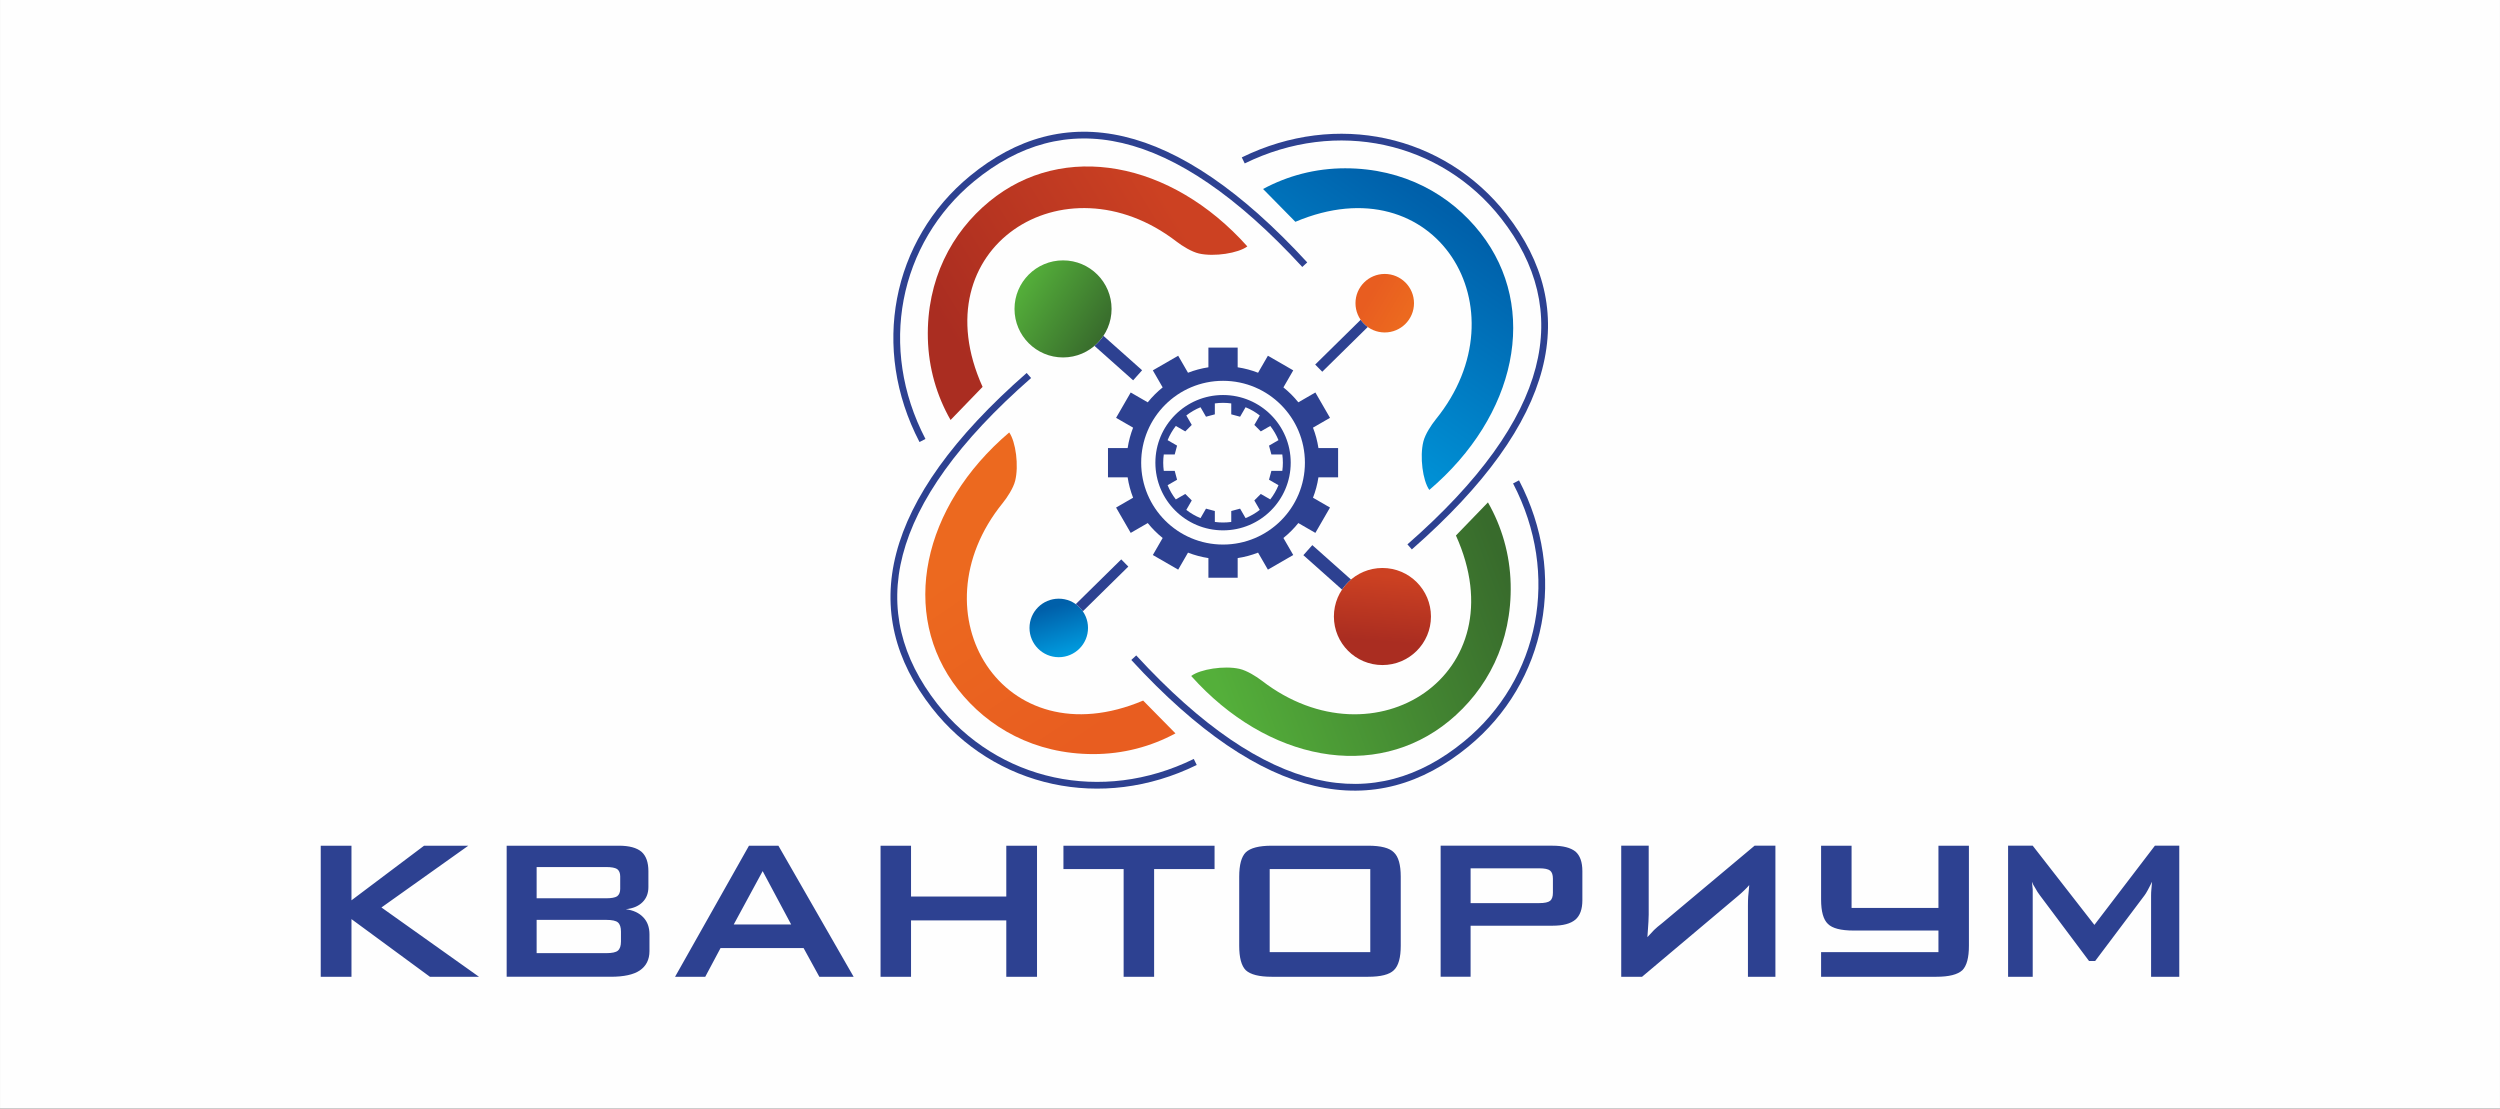 <?xml version="1.0" encoding="UTF-8"?>
<!DOCTYPE svg PUBLIC "-//W3C//DTD SVG 1.1//EN" "http://www.w3.org/Graphics/SVG/1.1/DTD/svg11.dtd">
<!-- Creator: CorelDRAW -->
<svg xmlns="http://www.w3.org/2000/svg" xml:space="preserve" width="80.16mm" height="35.543mm" version="1.1" style="shape-rendering:geometricPrecision; text-rendering:geometricPrecision; image-rendering:optimizeQuality; fill-rule:evenodd; clip-rule:evenodd"
viewBox="0 0 557.906 247.379"
 xmlns:xlink="http://www.w3.org/1999/xlink"
 xmlns:xodm="http://www.corel.com/coreldraw/odm/2003">
 <rect x="0" y="0" width="557.906" height="247.379" fill="#333333" stroke="none"/>
 <defs>
  <style type="text/css">
   <![CDATA[
    .fil0 {fill:#FEFEFE}
    .fil2 {fill:#2D4191}
    .fil1 {fill:#2D4191;fill-rule:nonzero}
    .fil3 {fill:url(#id0)}
    .fil6 {fill:url(#id1)}
    .fil9 {fill:url(#id2)}
    .fil8 {fill:url(#id3)}
    .fil4 {fill:url(#id4)}
    .fil10 {fill:url(#id5)}
    .fil5 {fill:url(#id6)}
    .fil7 {fill:url(#id7)}
   ]]>
  </style>
  <linearGradient id="id0" gradientUnits="userSpaceOnUse" x1="228.02" y1="63.233" x2="246.242" y2="74.946">
   <stop offset="0" style="stop-opacity:1; stop-color:#54AF3A"/>
   <stop offset="1" style="stop-opacity:1; stop-color:#386B2C"/>
  </linearGradient>
  <linearGradient id="id1" gradientUnits="userSpaceOnUse" x1="313.327" y1="70.771" x2="305.522" y2="66.153">
   <stop offset="0" style="stop-opacity:1; stop-color:#EC691F"/>
   <stop offset="1" style="stop-opacity:1; stop-color:#E85D20"/>
  </linearGradient>
  <linearGradient id="id2" gradientUnits="userSpaceOnUse" x1="289.873" y1="108.073" x2="329.2" y2="51.519">
   <stop offset="0" style="stop-opacity:1; stop-color:#00A0E3"/>
   <stop offset="1" style="stop-opacity:1; stop-color:#0060AA"/>
  </linearGradient>
  <linearGradient id="id3" gradientUnits="userSpaceOnUse" xlink:href="#id0" x1="272.348" y1="154.626" x2="337.123" y2="130.317">
  </linearGradient>
  <linearGradient id="id4" gradientUnits="userSpaceOnUse" xlink:href="#id2" x1="240.453" y1="146.264" x2="236.949" y2="134.836">
  </linearGradient>
  <linearGradient id="id5" gradientUnits="userSpaceOnUse" x1="219.276" y1="86.338" x2="267.584" y2="56.579">
   <stop offset="0" style="stop-opacity:1; stop-color:#AA2D21"/>
   <stop offset="1" style="stop-opacity:1; stop-color:#CC4122"/>
  </linearGradient>
  <linearGradient id="id6" gradientUnits="userSpaceOnUse" xlink:href="#id5" x1="301.658" y1="142.684" x2="302.773" y2="128.03">
  </linearGradient>
  <linearGradient id="id7" gradientUnits="userSpaceOnUse" xlink:href="#id1" x1="216.999" y1="124.932" x2="243.718" y2="164.422">
  </linearGradient>
 </defs>
 <g id="Слой_x0020_1">
  <polygon class="fil0" points="-0,0 557.906,0 557.906,61.846 557.906,247.379 -0,247.379 "/>
  <g id="_2877235821488">
   <path class="fil1" d="M71.573 217.982l0 -29.25 6.859 0 0 12.188 16.202 -12.188 9.873 0 -19.386 13.784 21.767 15.466 -10.949 0 -17.506 -12.867 0 12.867 -6.859 0zm63.704 -24.488l-15.522 0 0 6.972 15.522 0c1.153,0 1.966,-0.151 2.437,-0.444 0.463,-0.349 0.69,-0.897 0.69,-1.653l0 -2.778c0,-0.756 -0.227,-1.304 -0.69,-1.653 -0.472,-0.293 -1.285,-0.444 -2.437,-0.444zm0 11.79l-15.522 0 0 7.426 15.522 0c1.313,0 2.183,-0.189 2.617,-0.567 0.454,-0.397 0.68,-1.077 0.68,-2.031l0 -2.211c0,-0.973 -0.226,-1.653 -0.68,-2.05 -0.444,-0.378 -1.313,-0.567 -2.617,-0.567zm-22.211 12.698l0 -29.25 25.055 0c2.286,0 3.978,0.454 5.054,1.37 1.011,0.908 1.521,2.343 1.521,4.308l0 3.562c0,1.37 -0.434,2.485 -1.304,3.354 -0.897,0.897 -2.144,1.417 -3.741,1.577 1.691,0.227 2.995,0.841 3.912,1.823 0.916,0.954 1.37,2.211 1.37,3.789l0 3.741c0,1.89 -0.718,3.325 -2.164,4.317 -1.389,0.935 -3.543,1.408 -6.462,1.408l-23.241 0zm50.676 -11.677l12.81 0 -6.358 -11.903 -6.452 11.903zm-13.094 11.677l16.496 -29.25 6.565 0 16.789 29.25 -7.653 0 -3.514 -6.405 -18.536 0 -3.411 6.405 -6.736 0zm45.858 0l0 -29.25 6.802 0 0 11.337 21.257 0 0 -11.337 6.858 0 0 29.25 -6.858 0 0 -12.584 -21.257 0 0 12.584 -6.802 0zm61.05 -24.035l0 24.035 -6.803 0 0 -24.035 -13.434 0 0 -5.215 33.727 0 0 5.215 -13.49 0zm18.989 1.7c0,-2.645 0.491,-4.458 1.464,-5.431 1.049,-0.993 2.976,-1.484 5.791,-1.484l21.531 0c2.834,0 4.742,0.491 5.724,1.484 1.03,0.963 1.54,2.777 1.54,5.431l0 15.419c0,2.664 -0.51,4.478 -1.54,5.451 -0.992,0.973 -2.9,1.464 -5.724,1.464l-21.531 0c-2.805,0 -4.733,-0.491 -5.791,-1.464 -0.973,-0.983 -1.464,-2.796 -1.464,-5.451l0 -15.419zm6.803 16.836l22.447 0 0 -18.536 -22.447 0 0 18.536zm60.143 -18.706l-15.306 0 0 7.766 15.306 0c1.19,0 2.002,-0.171 2.437,-0.51 0.415,-0.34 0.624,-0.945 0.624,-1.814l0 -3.118c0,-0.869 -0.208,-1.473 -0.624,-1.814 -0.435,-0.34 -1.247,-0.51 -2.437,-0.51zm-21.994 24.204l0 -29.25 24.988 0c2.296,0 4.006,0.435 5.111,1.313 1.02,0.898 1.53,2.343 1.53,4.356l0 6.519c0,1.965 -0.51,3.392 -1.54,4.298 -1.077,0.917 -2.778,1.37 -5.102,1.37l-18.3 0 0 11.394 -6.689 0zm74.71 0l0 -29.25 -4.649 0 -20.576 17.242c-0.851,0.661 -1.474,1.19 -1.861,1.578 -0.378,0.378 -0.878,0.907 -1.483,1.587 0.056,-0.699 0.104,-1.331 0.132,-1.88 0.029,-0.557 0.066,-1.077 0.104,-1.578 0.038,-0.453 0.057,-0.982 0.057,-1.587l0 -15.362 -6.132 0 0 29.25 4.648 0 21.484 -18.092c0.548,-0.463 1.002,-0.878 1.361,-1.238 0.406,-0.387 0.765,-0.765 1.077,-1.134 -0.019,0.331 -0.056,0.775 -0.113,1.323 -0.056,0.557 -0.095,0.963 -0.122,1.238 -0.038,0.557 -0.057,1.256 -0.057,2.088l0 15.815 6.132 0zm10.194 0l0 -5.498 16.723 0 9.466 0 0 -4.818 -18.933 0c-2.834,0 -4.742,-0.491 -5.734,-1.483 -1.011,-0.954 -1.521,-2.769 -1.521,-5.432l0 -12.018 6.803 0 0 13.888 19.386 0 0 -13.888 6.802 0 0 22.334c0,2.655 -0.491,4.468 -1.464,5.451 -1.058,0.973 -2.985,1.464 -5.791,1.464l-9.523 0 -8.956 0 -7.256 0zm41.73 0l0 -29.25 5.498 0 13.765 17.676 13.5 -17.676 5.442 0 0 29.25 -6.292 0 0 -18.092c0,-0.519 0.019,-0.954 0.056,-1.294 0.047,-0.454 0.104,-1.059 0.161,-1.814 -0.189,0.359 -0.369,0.709 -0.529,1.04 -0.161,0.34 -0.303,0.614 -0.435,0.831 -0.302,0.557 -0.548,0.954 -0.737,1.19l-10.997 14.625 -1.361 0 -10.987 -14.681c-0.349,-0.454 -0.69,-0.983 -1.02,-1.597 -0.359,-0.548 -0.605,-1.02 -0.737,-1.408 0.056,0.615 0.113,1.181 0.17,1.701l0 1.407 0 18.092 -5.498 0z"/>
   <path class="fil2" d="M276.203 81.967c1.581,0.24 3.105,0.653 4.553,1.217l2.192 -3.797 5.656 3.265 -2.195 3.802c1.228,0.986 2.345,2.103 3.331,3.331l3.802 -2.195 3.265 5.656 -3.798 2.192c0.564,1.448 0.978,2.972 1.218,4.553l4.388 0 0 6.53 -4.388 0c-0.24,1.581 -0.653,3.105 -1.217,4.553l3.797 2.192 -3.265 5.656 -3.803 -2.195c-0.986,1.228 -2.103,2.345 -3.33,3.33l2.195 3.803 -5.656 3.265 -2.192 -3.798c-1.448,0.564 -2.972,0.977 -4.553,1.217l0 4.388 -6.53 0 0 -4.387c-1.581,-0.241 -3.105,-0.653 -4.553,-1.218l-2.192 3.797 -5.656 -3.265 2.195 -3.802c-1.228,-0.986 -2.345,-2.103 -3.33,-3.331l-3.803 2.195 -3.265 -5.656 3.798 -2.192c-0.564,-1.448 -0.978,-2.972 -1.218,-4.553l-4.388 0 0 -6.53 4.388 0c0.24,-1.581 0.653,-3.105 1.217,-4.553l-3.797 -2.192 3.265 -5.656 3.802 2.195c0.986,-1.228 2.103,-2.345 3.331,-3.33l-2.195 -3.803 5.656 -3.265 2.192 3.798c1.448,-0.564 2.972,-0.977 4.553,-1.218l0 -4.388 6.53 0 0 4.388zm-3.265 3.019c10.09,0 18.27,8.179 18.27,18.27 0,10.09 -8.18,18.27 -18.27,18.27 -10.091,0 -18.27,-8.18 -18.27,-18.27 0,-10.091 8.179,-18.27 18.27,-18.27z"/>
   <path class="fil2" d="M272.938 88.155c8.34,0 15.101,6.761 15.101,15.101 0,8.34 -6.761,15.101 -15.101,15.101 -8.341,0 -15.101,-6.761 -15.101,-15.101 0,-8.34 6.76,-15.101 15.101,-15.101zm3.805 25.356l-1.974 0.529 0 2.44c-0.599,0.082 -1.21,0.125 -1.831,0.125 -0.622,0 -1.233,-0.043 -1.832,-0.125l0 -2.44 -1.974 -0.529 -1.222 2.114c-1.145,-0.466 -2.211,-1.086 -3.171,-1.835l1.219 -2.112 -1.445 -1.445 -2.112 1.219c-0.748,-0.961 -1.368,-2.027 -1.834,-3.172l2.114 -1.22 -0.529 -1.974 -2.439 0c-0.083,-0.599 -0.126,-1.21 -0.126,-1.831 0,-0.622 0.043,-1.233 0.125,-1.832l2.44 0 0.529 -1.974 -2.114 -1.222c0.466,-1.144 1.086,-2.21 1.835,-3.17l2.112 1.219 1.445 -1.445 -1.219 -2.112c0.961,-0.749 2.027,-1.368 3.172,-1.835l1.221 2.114 1.974 -0.529 0 -2.439c0.599,-0.082 1.21,-0.126 1.832,-0.126 0.621,0 1.233,0.043 1.831,0.125l0 2.44 1.974 0.529 1.222 -2.114c1.144,0.466 2.21,1.086 3.171,1.835l-1.219 2.112 1.445 1.445 2.112 -1.219c0.748,0.961 1.368,2.026 1.834,3.171l-2.114 1.221 0.529 1.974 2.439 0c0.082,0.599 0.125,1.21 0.125,1.832 0,0.621 -0.043,1.233 -0.125,1.831l-2.44 0 -0.529 1.974 2.115 1.221c-0.466,1.145 -1.086,2.211 -1.835,3.171l-2.112 -1.219 -1.445 1.445 1.219 2.112c-0.961,0.749 -2.026,1.369 -3.171,1.835l-1.222 -2.115z"/>
   <circle class="fil3" cx="237.23" cy="68.938" r="10.831"/>
   <circle class="fil4" cx="236.274" cy="140.134" r="6.53"/>
   <path class="fil1" d="M246.242 74.946l8.632 7.682 -1.999 2.245 -8.632 -7.682c0.766,-0.651 1.439,-1.407 2,-2.245z"/>
   <path class="fil1" d="M240.071 134.82l10.147 -9.983 1.579 1.604 -10.147 9.983c-0.43,-0.622 -0.965,-1.165 -1.579,-1.605z"/>
   <circle class="fil5" cx="308.506" cy="137.585" r="10.831"/>
   <circle class="fil6" cx="309.023" cy="67.663" r="6.53"/>
   <path class="fil1" d="M299.494 131.578l-8.632 -7.682 1.999 -2.245 8.632 7.682c-0.766,0.651 -1.44,1.407 -2,2.245z"/>
   <path class="fil1" d="M305.227 72.977l-10.148 9.983 -1.579 -1.605 10.148 -9.983c0.429,0.622 0.964,1.165 1.579,1.605z"/>
   <path class="fil7" d="M255.106 156.341l7.212 7.325c-5.454,2.947 -11.692,4.621 -18.32,4.621 -13.098,0 -23.524,-5.893 -30.228,-14.473 -13.142,-16.823 -7.987,-40.793 11.447,-57.306 1.474,2.082 2.171,7.447 1.323,10.812 -0.406,1.616 -1.762,3.692 -2.792,4.964 -19.923,24.594 0.024,57.318 31.358,44.059z"/>
   <path class="fil1" d="M267.067 170.719c-10.688,5.234 -21.892,6.429 -32.127,4.227 -10.562,-2.272 -20.093,-8.158 -26.961,-16.949 -8.247,-10.557 -11.217,-22.048 -7.959,-34.557 3.233,-12.409 12.618,-25.787 29.093,-40.209l0.988 1.129c-16.238,14.214 -25.472,27.339 -28.629,39.457 -3.131,12.018 -0.262,23.079 7.689,33.257 6.647,8.508 15.869,14.204 26.091,16.402 9.922,2.134 20.788,0.974 31.157,-4.104l0.658 1.347z"/>
   <path class="fil8" d="M324.91 119.506l7.145 -7.389c3.08,5.379 4.906,11.575 5.068,18.201 0.322,13.094 -5.314,23.662 -13.727,30.573 -16.496,13.55 -40.585,8.985 -57.57,-10.038 2.045,-1.525 7.391,-2.353 10.776,-1.588 1.626,0.367 3.733,1.67 5.031,2.67 25.075,19.314 57.3,-1.429 43.277,-32.428z"/>
   <path class="fil1" d="M338.99 107.196c5.495,10.555 6.963,21.727 5.014,32.013 -2.012,10.615 -7.663,20.287 -16.283,27.369 -10.351,8.503 -21.766,11.754 -34.351,8.804 -12.484,-2.928 -26.088,-11.982 -40.91,-28.099l1.104 -1.016c14.608,15.885 27.956,24.794 40.148,27.653 12.091,2.836 23.078,-0.303 33.058,-8.502 8.342,-6.853 13.81,-16.213 15.758,-26.486 1.89,-9.972 0.464,-20.805 -4.867,-31.046l1.33 -0.691z"/>
   <path class="fil9" d="M289.08 49.502l-7.212 -7.325c5.453,-2.947 11.692,-4.621 18.319,-4.621 13.098,0 23.525,5.893 30.228,14.473 13.142,16.823 7.988,40.793 -11.446,57.306 -1.474,-2.082 -2.171,-7.447 -1.324,-10.812 0.407,-1.616 1.762,-3.692 2.793,-4.964 19.923,-24.594 -0.024,-57.318 -31.358,-44.059z"/>
   <path class="fil1" d="M277.118 35.124c10.687,-5.234 21.891,-6.429 32.126,-4.227 10.563,2.272 20.093,8.158 26.961,16.949 8.247,10.557 11.217,22.048 7.959,34.557 -3.232,12.409 -12.617,25.787 -29.093,40.209l-0.987 -1.129c16.238,-14.214 25.471,-27.339 28.628,-39.457 3.131,-12.018 0.262,-23.079 -7.689,-33.257 -6.647,-8.508 -15.869,-14.204 -26.091,-16.402 -9.922,-2.134 -20.788,-0.974 -31.156,4.104l-0.658 -1.347z"/>
   <path class="fil10" d="M219.276 86.338l-7.146 7.389c-3.08,-5.379 -4.905,-11.575 -5.068,-18.201 -0.321,-13.094 5.315,-23.662 13.728,-30.573 16.496,-13.551 40.585,-8.985 57.57,10.038 -2.045,1.525 -7.392,2.353 -10.777,1.588 -1.625,-0.367 -3.733,-1.67 -5.031,-2.67 -25.074,-19.314 -57.299,1.429 -43.277,32.428z"/>
   <path class="fil1" d="M205.196 98.648c-5.495,-10.555 -6.963,-21.727 -5.014,-32.013 2.012,-10.615 7.662,-20.287 16.283,-27.369 10.351,-8.503 21.766,-11.754 34.351,-8.804 12.485,2.928 26.089,11.982 40.911,28.099l-1.105 1.016c-14.608,-15.885 -27.955,-24.794 -40.147,-27.653 -12.092,-2.836 -23.079,0.303 -33.059,8.502 -8.342,6.853 -13.81,16.213 -15.757,26.486 -1.89,9.972 -0.464,20.805 4.867,31.046l-1.33 0.691z"/>
  </g>
 </g>
</svg>
